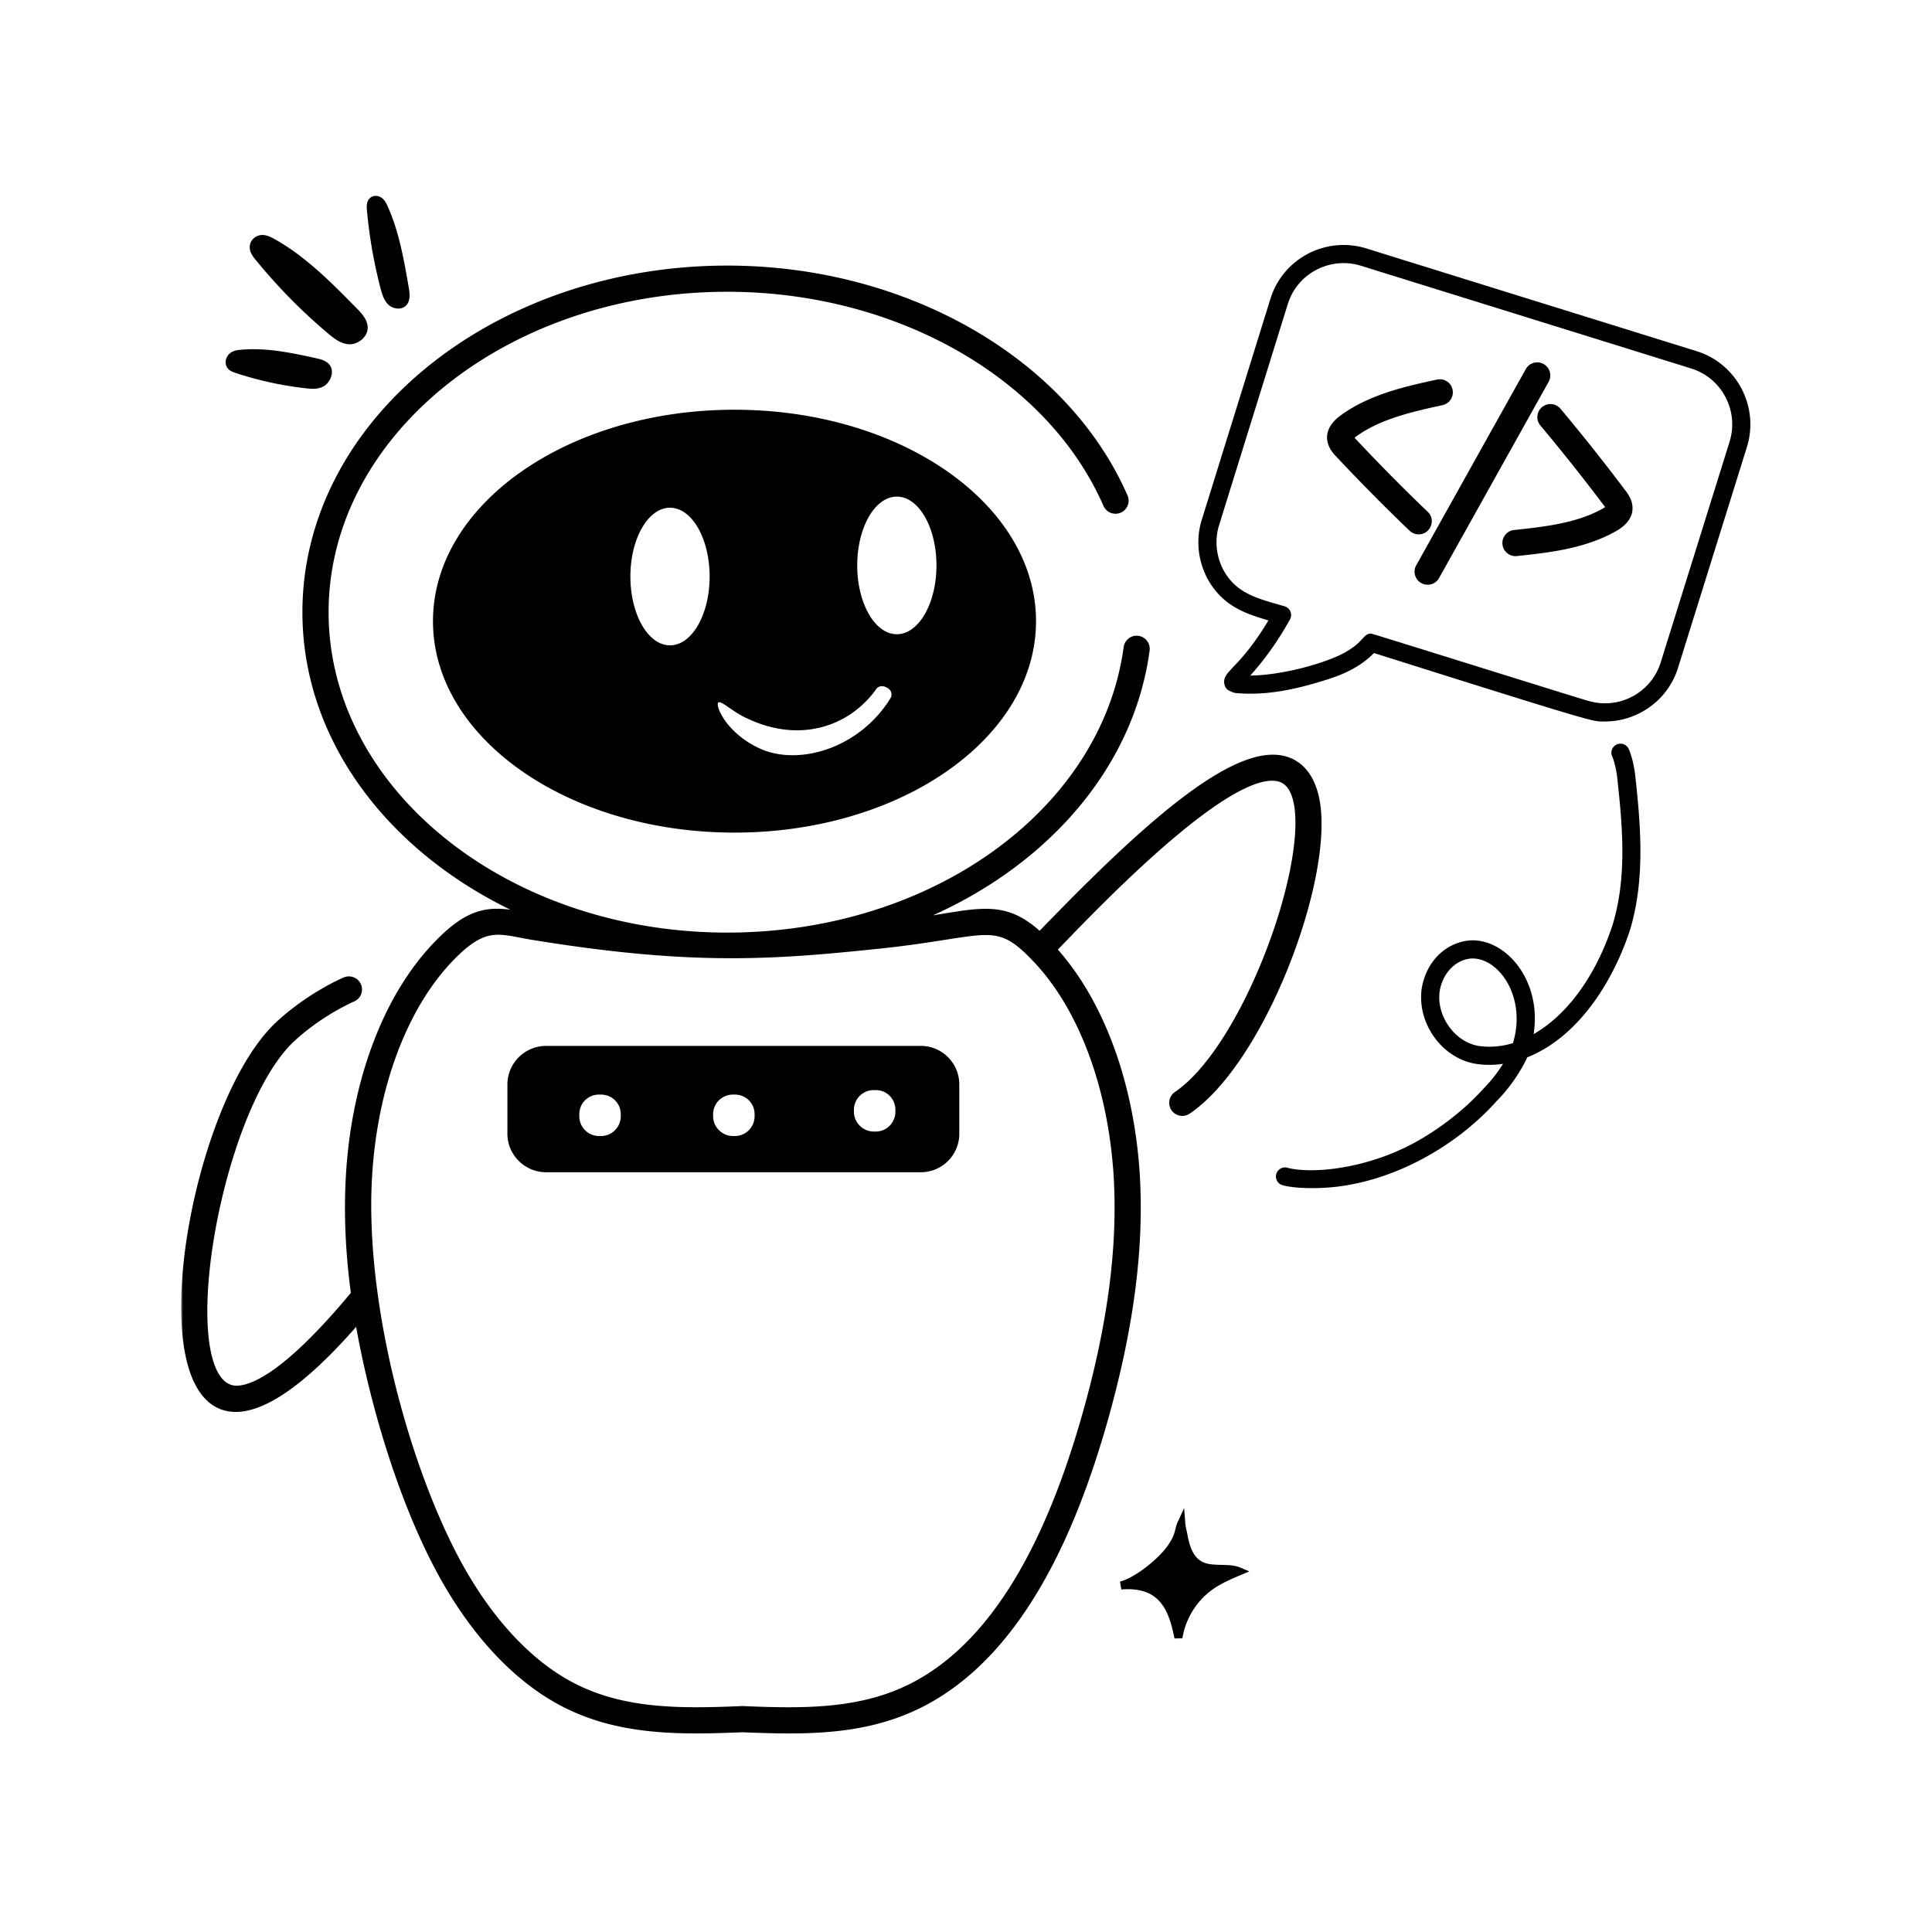 <svg xmlns="http://www.w3.org/2000/svg" fill="none" viewBox="0 0 480 480"><mask fill="#000" id="a" width="361" height="384" x="45" y="47.665" maskUnits="userSpaceOnUse"><path d="M45 47.665h361v384H45z" fill="#fff"/><path d="M111.762 394.282c-11.247-18.882-19.228-46.379-22.65-66.875-60.93 70.965-47.358-47.253-19.71-72.806 7.713-7.138 16.06-10.699 16.411-10.845 1.15-.464 2.47.053 2.95 1.202a2.255 2.255 0 0 1-1.202 2.951c-.076.029-7.995 3.419-15.098 10-18.86 17.428-30.282 84.829-14.523 87.302 3.548.493 12.152-1.823 30.273-23.694-1.422-10.544-1.838-20.501-1.238-30.01 1.443-23.011 9.19-43.534 21.256-56.303 9.292-9.889 14.294-9.008 22.804-7.507 1.03.181 2.111.372 3.258.553-34.406-13.949-58.158-42.803-58.158-76.157 0-46.93 46.906-85.108 104.558-85.108 44.12 0 83.712 22.705 98.517 56.502a2.254 2.254 0 0 1-4.129 1.807c-14.095-32.181-52.027-53.805-94.388-53.805-55.17 0-100.053 36.158-100.053 80.604s44.883 80.606 100.053 80.606c51.177 0 93.942-30.87 99.467-71.805.164-1.229 1.326-2.112 2.534-1.93 1.238.167 2.1 1.3 1.936 2.534-4.151 30.72-28.034 55.991-60.694 68.047 3.892-.469 7.237-1.016 10.186-1.498 10.954-1.792 16.443-2.689 24.212 4.604 24.249-25.138 48.352-47.728 61.154-43.676 2.822.886 6.429 3.496 7.526 10.907 2.868 19.473-13.796 63.617-32.008 75.976a2.261 2.261 0 0 1-3.132-.599 2.258 2.258 0 0 1 .598-3.132c20.176-13.68 39.576-74.501 25.655-78.855-11.904-3.862-44.293 29.775-55.332 41.239l-1.339 1.389c11.666 12.759 19.21 32.94 20.698 55.624 1.162 18.482-1.507 38.759-8.147 61.993-7.577 26.395-20.545 56.955-45.047 69.552-14.054 7.21-28.906 6.925-44.575 6.306-15.507.646-30.44.812-44.216-6.288-10.623-5.472-20.447-15.432-28.407-28.805Zm-.258-155.981c-11.35 12.012-18.652 31.509-20.037 53.487-2.11 33.555 10.476 77.205 24.166 100.189 7.526 12.646 16.723 22.019 26.6 27.11 12.582 6.481 26.565 6.464 42.226 5.777 15.357.666 29.603.792 42.443-5.807 23.15-11.886 35.562-41.664 42.777-66.784 6.493-22.729 9.109-42.507 7.982-60.461-1.448-22.025-8.751-41.528-20.042-53.488-7.743-8.205-10.445-7.781-22.84-5.836-4.609.723-10.558 1.656-18.605 2.434-26.167 2.734-46.032 3.73-83.63-2.375-1.118-.182-2.148-.379-3.116-.564-6.461-1.239-10.103-1.937-17.924 6.318Zm189.405 155.623c-4.313 2.975-7.324 7.772-8.13 12.949-.823-4.105-2.026-8.534-5.406-11.006-2.499-1.827-5.788-2.236-8.871-1.958 3.982-1.004 10.012-5.82 12.484-9.387 1.436-2.078 1.735-3.292 1.996-4.354.132-.536.254-1.034.509-1.584.048.635.183 1.226.32 1.825.083.361.166.724.231 1.101 1.404 8.114 5.491 8.198 9.378 8.279 1.565.032 3.097.064 4.408.619-2.384 1.016-4.786 2.044-6.919 3.516ZM86.876 84.536c-1.734-.043-3.262-1.225-4.655-2.393-6.507-5.46-12.562-11.618-18.062-18.372-.597-.734-1.231-1.622-1.1-2.62.135-1.025 1.08-1.712 1.984-1.764.905-.05 1.768.38 2.58.83 7.648 4.234 14.092 10.776 20.43 17.235.97.99 2.534 2.647 2.27 4.334-.26 1.647-2.12 2.781-3.447 2.75ZM57.13 90.474c-.25-.707.127-1.55.688-1.973.562-.422 1.255-.522 1.922-.587 6.286-.619 12.563.744 18.745 2.1.947.208 2.493.583 2.88 1.766.377 1.154-.438 2.674-1.297 3.226-1.123.722-2.49.632-3.765.494a85.367 85.367 0 0 1-17.605-3.841c-.624-.208-1.323-.497-1.568-1.185Zm43.1-15.327c-.761.816-2.236.557-2.974-.108-.965-.87-1.389-2.291-1.74-3.64a119.053 119.053 0 0 1-3.366-19.327c-.064-.713-.09-1.53.355-2.037.459-.52 1.25-.453 1.78-.042.53.411.858 1.08 1.15 1.733 2.746 6.154 3.95 13.042 5.127 19.832.18 1.04.446 2.751-.332 3.589Z" fill-rule="evenodd" clip-rule="evenodd"/><path d="M332.463 112.477a484.41 484.41 0 0 0 18.441 18.661c.44.417.997.625 1.56.625 2.004 0 3.03-2.468 1.56-3.88-10.086-9.655-16.806-16.963-18.822-19.06 0 0 .123-.448 1.15-1.193 6.299-4.564 14.552-6.364 21.831-7.951a2.251 2.251 0 0 0 1.718-2.68c-.258-1.215-1.431-1.983-2.68-1.72l-.014.004c-7.704 1.68-16.437 3.584-23.495 8.698-3.299 2.385-4.144 5.404-1.249 8.496Zm22.236 31.797c.786 0 1.554-.416 1.965-1.155l27.215-48.745a2.25 2.25 0 0 0-.868-3.065 2.259 2.259 0 0 0-3.061.87l-27.216 48.746c-.846 1.504.261 3.349 1.965 3.349Zm45.416-18.195s-.17.432-1.273 1.059c-6.745 3.851-15.15 4.745-22.564 5.534a2.254 2.254 0 0 0 .481 4.482l.029-.004c7.841-.838 16.732-1.788 24.283-6.1 3.558-2.027 4.702-4.935 2.165-8.308a489.97 489.97 0 0 0-16.306-20.55 2.266 2.266 0 0 0-3.174-.281 2.25 2.25 0 0 0-.275 3.173 489.07 489.07 0 0 1 16.062 20.239c.288.383.481.64.572.756Z"/></mask><path d="M111.762 394.282c-11.247-18.882-19.228-46.379-22.65-66.875-60.93 70.965-47.358-47.253-19.71-72.806 7.713-7.138 16.06-10.699 16.411-10.845 1.15-.464 2.47.053 2.95 1.202a2.255 2.255 0 0 1-1.202 2.951c-.076.029-7.995 3.419-15.098 10-18.86 17.428-30.282 84.829-14.523 87.302 3.548.493 12.152-1.823 30.273-23.694-1.422-10.544-1.838-20.501-1.238-30.01 1.443-23.011 9.19-43.534 21.256-56.303 9.292-9.889 14.294-9.008 22.804-7.507 1.03.181 2.111.372 3.258.553-34.406-13.949-58.158-42.803-58.158-76.157 0-46.93 46.906-85.108 104.558-85.108 44.12 0 83.712 22.705 98.517 56.502a2.254 2.254 0 0 1-4.129 1.807c-14.095-32.181-52.027-53.805-94.388-53.805-55.17 0-100.053 36.158-100.053 80.604s44.883 80.606 100.053 80.606c51.177 0 93.942-30.87 99.467-71.805.164-1.229 1.326-2.112 2.534-1.93 1.238.167 2.1 1.3 1.936 2.534-4.151 30.72-28.034 55.991-60.694 68.047 3.892-.469 7.237-1.016 10.186-1.498 10.954-1.792 16.443-2.689 24.212 4.604 24.249-25.138 48.352-47.728 61.154-43.676 2.822.886 6.429 3.496 7.526 10.907 2.868 19.473-13.796 63.617-32.008 75.976a2.261 2.261 0 0 1-3.132-.599 2.258 2.258 0 0 1 .598-3.132c20.176-13.68 39.576-74.501 25.655-78.855-11.904-3.862-44.293 29.775-55.332 41.239l-1.339 1.389c11.666 12.759 19.21 32.94 20.698 55.624 1.162 18.482-1.507 38.759-8.147 61.993-7.577 26.395-20.545 56.955-45.047 69.552-14.054 7.21-28.906 6.925-44.575 6.306-15.507.646-30.44.812-44.216-6.288-10.623-5.472-20.447-15.432-28.407-28.805Zm-.258-155.981c-11.35 12.012-18.652 31.509-20.037 53.487-2.11 33.555 10.476 77.205 24.166 100.189 7.526 12.646 16.723 22.019 26.6 27.11 12.582 6.481 26.565 6.464 42.226 5.777 15.357.666 29.603.792 42.443-5.807 23.15-11.886 35.562-41.664 42.777-66.784 6.493-22.729 9.109-42.507 7.982-60.461-1.448-22.025-8.751-41.528-20.042-53.488-7.743-8.205-10.445-7.781-22.84-5.836-4.609.723-10.558 1.656-18.605 2.434-26.167 2.734-46.032 3.73-83.63-2.375-1.118-.182-2.148-.379-3.116-.564-6.461-1.239-10.103-1.937-17.924 6.318Zm189.405 155.623c-4.313 2.975-7.324 7.772-8.13 12.949-.823-4.105-2.026-8.534-5.406-11.006-2.499-1.827-5.788-2.236-8.871-1.958 3.982-1.004 10.012-5.82 12.484-9.387 1.436-2.078 1.735-3.292 1.996-4.354.132-.536.254-1.034.509-1.584.048.635.183 1.226.32 1.825.083.361.166.724.231 1.101 1.404 8.114 5.491 8.198 9.378 8.279 1.565.032 3.097.064 4.408.619-2.384 1.016-4.786 2.044-6.919 3.516ZM86.876 84.536c-1.734-.043-3.262-1.225-4.655-2.393-6.507-5.46-12.562-11.618-18.062-18.372-.597-.734-1.231-1.622-1.1-2.62.135-1.025 1.08-1.712 1.984-1.764.905-.05 1.768.38 2.58.83 7.648 4.234 14.092 10.776 20.43 17.235.97.99 2.534 2.647 2.27 4.334-.26 1.647-2.12 2.781-3.447 2.75ZM57.13 90.474c-.25-.707.127-1.55.688-1.973.562-.422 1.255-.522 1.922-.587 6.286-.619 12.563.744 18.745 2.1.947.208 2.493.583 2.88 1.766.377 1.154-.438 2.674-1.297 3.226-1.123.722-2.49.632-3.765.494a85.367 85.367 0 0 1-17.605-3.841c-.624-.208-1.323-.497-1.568-1.185Zm43.1-15.327c-.761.816-2.236.557-2.974-.108-.965-.87-1.389-2.291-1.74-3.64a119.053 119.053 0 0 1-3.366-19.327c-.064-.713-.09-1.53.355-2.037.459-.52 1.25-.453 1.78-.042.53.411.858 1.08 1.15 1.733 2.746 6.154 3.95 13.042 5.127 19.832.18 1.04.446 2.751-.332 3.589Z" fill="#000" fill-rule="evenodd" clip-rule="evenodd"/><path d="M332.463 112.477a484.41 484.41 0 0 0 18.441 18.661c.44.417.997.625 1.56.625 2.004 0 3.03-2.468 1.56-3.88-10.086-9.655-16.806-16.963-18.822-19.06 0 0 .123-.448 1.15-1.193 6.299-4.564 14.552-6.364 21.831-7.951a2.251 2.251 0 0 0 1.718-2.68c-.258-1.215-1.431-1.983-2.68-1.72l-.014.004c-7.704 1.68-16.437 3.584-23.495 8.698-3.299 2.385-4.144 5.404-1.249 8.496Zm22.236 31.797c.786 0 1.554-.416 1.965-1.155l27.215-48.745a2.25 2.25 0 0 0-.868-3.065 2.259 2.259 0 0 0-3.061.87l-27.216 48.746c-.846 1.504.261 3.349 1.965 3.349Zm45.416-18.195s-.17.432-1.273 1.059c-6.745 3.851-15.15 4.745-22.564 5.534a2.254 2.254 0 0 0 .481 4.482l.029-.004c7.841-.838 16.732-1.788 24.283-6.1 3.558-2.027 4.702-4.935 2.165-8.308a489.97 489.97 0 0 0-16.306-20.55 2.266 2.266 0 0 0-3.174-.281 2.25 2.25 0 0 0-.275 3.173 489.07 489.07 0 0 1 16.062 20.239c.288.383.481.64.572.756Z" fill="#000"/><path d="m262.795 234.511-.36-.347-1.339 1.389.36.347.359.348 1.34-1.39-.36-.347ZM357.221 95.28l-.107-.489-.007.002-.007.001.107.489.106.489.008-.002a.13.13 0 0 1 .006-.002l-.106-.488ZM89.111 327.407l.987-.165-.352-2.109-1.393 1.623.759.651Zm22.651 66.875.859-.512-.859.512Zm28.407 28.805.458-.889-.458.889Zm44.216 6.288.039-.999-.04-.002-.041.002.042.999Zm44.575-6.306.457.89h.001l-.458-.89Zm45.047-69.552.961.275.001-.001-.962-.274Zm8.147-61.993.998-.062v-.003l-.998.065ZM261.456 235.9l-.72-.694-.652.676.634.693.738-.675Zm56.671-42.628-.308.951.01.003.298-.954Zm-25.655 78.855-.561-.828-.002.001.563.827Zm-.598 3.132-.829.56.001.002.828-.562Zm3.132.599-.562-.828-.002.001.564.827Zm32.008-75.976.989-.146-.989.146Zm-7.526-10.907-.302.953.003.001.299-.954Zm-61.154 43.676-.684.729.719.675.685-.71-.72-.694Zm-34.398-3.106-.346-.938.466 1.931-.12-.993Zm60.694-68.047.991.134v-.002l-.991-.132Zm-1.936-2.534-.149.989.008.001.007.001.134-.991Zm-2.534 1.93.991.134v-.001l-.991-.133Zm-5.079-35.6-.916.401.001.002.915-.403Zm2.968 1.158-.402-.916-.001.001.403.915Zm1.161-2.965-.916.401.916-.401ZM134.293 228.25l-.157.988.533-1.914-.376.926Zm-26.062 6.954.727.687.002-.002-.729-.685Zm-21.256 56.303.998.063v-.001l-.998-.062Zm1.238 30.01.77.638.28-.337-.06-.434-.99.133ZM57.94 345.211l-.155.988.01.001.008.002.137-.991Zm14.523-87.302.679.735.001-.001-.68-.734Zm15.098-10 .36.933.015-.006.015-.007-.39-.92Zm1.202-2.951-.922.386v.002l.922-.388Zm-2.95-1.202-.374-.928-.01.005.384.923Zm-16.411 10.845.678.734-.678-.734Zm22.066 37.187-.999-.063.999.063Zm20.036-53.487-.726-.688-.001.001.727.687Zm21.04-5.754.16-.987-.16.987Zm83.63 2.375-.097-.995-.007.001.104.994Zm41.445 3.402-.727.687.727-.687Zm20.042 53.488.999-.063-.001-.003-.998.066Zm-7.982 60.461.961.276v-.001l-.961-.275Zm-42.777 66.784-.457-.889h-.001l.458.889Zm-42.443 5.807.043-.999-.043-.002-.044.002.044.999Zm-42.226-5.777-.458.889.458-.889Zm-26.6-27.11.86-.512h-.001l-.859.512Zm177.146 14.896-.981.197 1.969-.043-.988-.154Zm8.13-12.949.567.823h.001l-.568-.823Zm6.919-3.516.393.919 2.166-.924-2.169-.917-.39.922Zm-13.786-8.898-.985.171.985-.171Zm-.551-2.926.997-.075-.29-3.832-1.615 3.487.908.42Zm-2.505 5.938.822.569v-.001l-.822-.568Zm-12.484 9.387-.244-.969.334 1.965-.09-.996Zm8.871 1.958.59-.807-.59.807ZM82.221 82.143l-.642.766.642-.766Zm4.655 2.393-.024 1 .024-1Zm3.446-2.75.988.156-.988-.156Zm-2.269-4.334-.714.7.714-.7Zm-20.43-17.235-.485.875.485-.875Zm-4.564.934-.992-.13.992.13Zm1.1 2.62-.776.631.776-.63Zm-6.341 24.73.602.8-.602-.8Zm-.688 1.973-.942.334.942-.334Zm1.568 1.185-.316.948h.001l.315-.948Zm17.605 3.84-.108.995.108-.994Zm3.765-.493.54.842-.54-.842Zm1.297-3.226.95-.31v-.001l-.95.31Zm-2.88-1.766.215-.977-.215.977Zm-18.745-2.1.098.995-.098-.995ZM97.256 75.04l.67-.743-.67.743Zm2.974.108.731.682.001-.001-.732-.681Zm.332-3.589.985-.17-.985.17Zm-5.127-19.832.913-.408-.913.408Zm-1.15-1.733.613-.79-.613.79Zm-1.78.042-.75-.661.75.661Zm-.355 2.037.996-.09-.996.09Zm3.365 19.326.968-.252-.968.252Zm236.948 41.079-.73.684.73-.684Zm18.441 18.661-.692.723.004.004.688-.727Zm3.12-3.255.693-.721-.001-.001-.692.722Zm-18.822-19.06-.964-.265-.151.549.394.409.721-.693Zm1.15-1.193-.587-.81h-.001l.588.81Zm21.831-7.951-.213-.977.213.977Zm1.718-2.68-.978.207.001.004.977-.212Zm-2.68-1.72-.207-.978-.007.002.214.977Zm-23.509 8.702.586.811.001-.001-.587-.81Zm49.769 1.103.766-.642-.002-.003-.764.645Zm16.634 20.995.93.368.21-.531-.351-.45-.789.613Zm-1.273 1.059-.494-.869-.001.001.495.868Zm-22.564 5.534-.106-.994.106.994Zm-2 2.478-.995.104v.002l.995-.106Zm2.481 2.004-.106-.995h-.001l.107.995Zm24.312-6.104-.495-.868h-.001l.496.868Zm2.165-8.308-.8.6v.001l.8-.601Zm-16.306-20.55-.767.642v.001l.767-.643Zm-3.174-.281-.637-.771-.007.006.644.765Zm-27.092 41.208-.873-.488-.001.002.874.486Zm27.215-48.745-.871-.49-.002.002.873.488Zm-.868-3.065.489-.873h-.002l-.487.873Zm-3.061.87.873.488.001-.003-.874-.484Zm-27.216 48.746.871.49.002-.002-.873-.488Zm-221.699 86.772.174-.985-.174.985Zm103.087.35.161.987-.161-.987Zm28.673 6.464.72.694-.72-.694Zm-28.016-2.023.155.988-.155-.988Zm-105.351-.505.188-.983-.188.983Zm163.554 148.185.971.239-.971-.239Zm.829.241.975-.223-.975.223Zm9.609 9.38-.021 1 .021-1Zm96.123-264.466-.799.601.799-.601Zm-22.755 11.827.106.995-.106-.995Zm-19.581-41.867.213.977-.213-.977ZM89.112 327.407l-.986.165c3.432 20.563 11.443 48.193 22.777 67.221l.859-.511.859-.512c-11.16-18.736-19.112-46.099-22.523-66.528l-.986.165Zm22.65 66.875-.859.511c8.027 13.487 17.976 23.603 28.808 29.183l.458-.889.458-.889c-10.413-5.364-20.114-15.168-28.006-28.428l-.859.512Zm28.407 28.805-.458.889c14.039 7.236 29.226 7.043 44.715 6.398l-.041-.999-.042-.999c-15.524.647-30.203.787-43.716-6.178l-.458.889Zm44.216 6.288-.04.999c15.646.618 30.753.93 45.072-6.415l-.457-.89-.456-.889c-13.791 7.074-28.387 6.815-44.08 6.196l-.039.999Zm44.575-6.306.458.89c12.48-6.417 21.969-17.379 29.277-29.99 7.31-12.614 12.473-26.94 16.273-40.177l-.961-.275-.961-.276c-3.777 13.158-8.887 27.31-16.081 39.725-7.196 12.417-16.441 23.033-28.462 29.214l.457.889Zm45.047-69.552.962.274c6.662-23.311 9.354-43.705 8.183-62.329l-.998.062-.998.063c1.153 18.339-1.493 38.499-8.11 61.655l.961.275Zm8.147-61.993.998-.065c-1.498-22.842-9.097-43.262-20.958-56.233l-.738.674-.738.675c11.472 12.545 18.96 32.487 20.439 55.015l.997-.066Zm35.973-98.252-.298.954c1.342.42 2.383 1.536 3.08 3.463.702 1.94 1.007 4.586.92 7.79-.173 6.397-1.895 14.735-4.695 23.416-2.797 8.672-6.651 17.627-11.05 25.252-4.413 7.65-9.317 13.86-14.173 17.152l.561.828.561.828c5.232-3.548 10.319-10.071 14.783-17.808 4.478-7.763 8.387-16.85 11.222-25.638 2.831-8.778 4.61-17.317 4.79-23.976.09-3.324-.216-6.251-1.038-8.524-.828-2.286-2.226-4.023-4.364-4.692l-.299.955Zm-25.655 78.855-.563-.827a3.26 3.26 0 0 0-.864 4.519l.829-.56.828-.56a1.259 1.259 0 0 1 .332-1.745l-.562-.827Zm-.598 3.132-.828.562a3.262 3.262 0 0 0 4.523.863l-.563-.826-.564-.827a1.26 1.26 0 0 1-1.741-.333l-.827.561Zm3.132.599.561.827c4.706-3.193 9.248-8.389 13.361-14.623 4.122-6.246 7.852-13.592 10.914-21.149 3.062-7.557 5.464-15.345 6.921-22.482 1.454-7.121 1.981-13.662 1.24-18.695l-.989.146-.99.146c.693 4.703.213 10.983-1.22 18.003-1.43 7.002-3.794 14.673-6.816 22.131-3.022 7.459-6.694 14.683-10.729 20.798-4.043 6.128-8.414 11.084-12.815 14.07l.562.828Zm32.008-75.976.989-.146c-.569-3.847-1.804-6.533-3.334-8.39-1.532-1.86-3.313-2.833-4.881-3.325l-.3.954-.299.954c1.253.394 2.686 1.169 3.937 2.688 1.253 1.522 2.371 3.847 2.898 7.411l.99-.146Zm-7.526-10.907.302-.953c-3.54-1.12-7.72-.363-12.249 1.617-4.547 1.988-9.593 5.274-14.951 9.438-10.719 8.332-22.85 20.31-34.976 32.88l.72.694.72.694c12.124-12.568 24.168-24.453 34.763-32.689 5.3-4.118 10.196-7.291 14.526-9.185 4.349-1.901 7.982-2.448 10.843-1.543l.302-.953Zm-95.552 40.57.346.938c32.915-12.15 57.127-37.676 61.339-68.851l-.991-.134-.991-.134c-4.089 30.265-27.643 55.28-60.049 67.243l.346.938Zm60.694-68.047.991.132a3.254 3.254 0 0 0-2.793-3.657l-.134.991-.134.991c.691.094 1.17.723 1.078 1.411l.992.132Zm-1.936-2.534.149-.989c-1.773-.266-3.437 1.016-3.674 2.787l.991.132.991.133c.092-.687.75-1.171 1.394-1.074l.149-.989Zm-2.534 1.93-.991-.134c-5.437 40.285-47.627 70.939-98.476 70.939v2c51.504 0 94.845-31.085 100.458-72.671l-.991-.134Zm-99.467 71.805v-1c-54.831 0-99.053-35.904-99.053-79.606h-2c0 45.189 45.543 81.606 101.053 81.606v-1ZM80.64 152.093h1c0-43.702 44.222-79.604 99.053-79.604v-2c-55.51 0-101.053 36.415-101.053 81.604h1Zm100.053-80.604v1c42.065 0 79.573 21.473 93.472 53.206l.916-.401.916-.402c-14.292-32.63-52.648-54.403-95.304-54.403v1Zm94.388 53.805-.915.403a3.257 3.257 0 0 0 4.285 1.67l-.402-.915-.403-.915a1.259 1.259 0 0 1-1.65-.647l-.915.404Zm2.968 1.158.401.916a3.253 3.253 0 0 0 1.676-4.282l-.916.401-.916.401c.276.63-.013 1.37-.647 1.648l.402.916Zm1.161-2.965.916-.401c-14.999-34.242-55.012-57.101-99.433-57.101v2c43.82 0 82.991 22.551 97.601 55.903l.916-.401Zm-98.517-56.502v-1c-58.002 0-105.558 38.443-105.558 86.108h2c0-46.195 46.257-84.108 103.558-84.108v-1ZM76.135 152.093h-1c0 33.867 24.108 63.026 58.782 77.084l.376-.927.376-.926c-34.138-13.841-57.534-42.39-57.534-75.231h-1Zm32.096 83.111-.727-.687c-12.27 12.986-20.075 33.757-21.528 56.927l.999.063.998.062c1.433-22.85 9.125-43.126 20.985-55.678l-.727-.687Zm-21.256 56.303-.998-.063c-.605 9.582-.185 19.606 1.245 30.207l.99-.134.992-.133c-1.415-10.487-1.826-20.378-1.231-29.814l-.998-.063Zm1.238 30.01-.77-.638c-9.03 10.899-15.64 16.865-20.387 20.04-4.751 3.179-7.54 3.501-8.978 3.302l-.138.99-.137.991c2.11.293 5.396-.296 10.365-3.62 4.972-3.327 11.724-9.454 20.815-20.427l-.77-.638ZM57.94 345.211l.156-.988c-1.567-.246-2.888-1.298-3.953-3.239-1.073-1.957-1.824-4.719-2.242-8.128-.834-6.807-.308-15.904 1.305-25.523 1.611-9.608 4.298-19.676 7.746-28.411 3.458-8.763 7.641-16.075 12.19-20.278l-.679-.735-.678-.734c-4.881 4.51-9.199 12.158-12.694 21.012-3.505 8.881-6.226 19.086-7.858 28.816-1.63 9.718-2.183 19.025-1.317 26.096.433 3.53 1.228 6.575 2.473 8.846 1.254 2.286 3.023 3.881 5.396 4.254l.155-.988Zm14.523-87.302.68.734c6.982-6.469 14.778-9.801 14.777-9.801l-.359-.933-.359-.934c-.153.059-8.194 3.507-15.418 10.201l.68.733Zm15.098-10 .39.92a3.253 3.253 0 0 0 1.734-4.258l-.922.387-.921.388a1.255 1.255 0 0 1-.67 1.642l.39.921Zm1.202-2.951.923-.386c-.702-1.677-2.612-2.402-4.247-1.744l.374.928.374.927c.665-.268 1.394.039 1.654.661l.922-.386Zm-2.95-1.202-.384-.923c-.4.166-8.87 3.781-16.707 11.034l.68.734.679.734c7.588-7.023 15.812-10.529 16.117-10.656l-.385-.923Zm-16.411 10.845-.68-.734c-7.11 6.571-13.205 18.96-17.428 32.573-4.233 13.647-6.641 28.715-6.253 40.79.194 6.031 1.087 11.388 2.851 15.461 1.768 4.082 4.475 7.004 8.333 7.848 3.813.835 8.455-.428 13.957-3.999 5.519-3.582 12.042-9.576 19.689-18.481l-.76-.652-.758-.651c-7.586 8.835-13.967 14.671-19.26 18.107-5.31 3.447-9.388 4.391-12.44 3.723-3.005-.658-5.306-2.949-6.926-6.69-1.623-3.748-2.497-8.823-2.687-14.73-.38-11.803 1.98-26.646 6.164-40.133 4.195-13.522 10.163-25.493 16.876-31.698l-.678-.734Zm22.066 37.187.998.063c1.374-21.823 8.622-41.07 19.765-52.863l-.727-.687-.727-.687c-11.557 12.232-18.913 31.978-20.308 54.111l.999.063Zm41.076-59.241-.161.987c37.705 6.122 57.661 5.124 83.894 2.383l-.103-.995-.104-.994c-26.1 2.727-45.874 3.719-83.366-2.368l-.16.987Zm125.075 5.777-.727.687c11.084 11.74 18.333 30.994 19.772 52.866l.997-.065.998-.066c-1.458-22.177-8.815-41.929-20.313-54.108l-.727.686Zm20.042 53.488-.998.062c1.118 17.811-1.475 37.472-7.946 60.124l.962.275.961.275c6.515-22.806 9.155-42.701 8.02-60.799l-.999.063Zm-7.982 60.461-.962-.276c-3.596 12.523-8.477 26.162-15.319 38.135-6.846 11.977-15.614 22.214-26.953 28.036l.457.889.456.89c11.811-6.064 20.824-16.66 27.776-28.823 6.955-12.168 11.888-25.978 15.506-38.575l-.961-.276Zm-42.777 66.784-.458-.889c-12.574 6.462-26.565 6.364-41.942 5.697l-.043.999-.043.999c15.336.665 29.838.818 42.943-5.916l-.457-.89Zm-42.443 5.807-.044-.999c-15.677.687-29.407.678-41.724-5.667l-.458.889-.458.889c12.846 6.617 27.083 6.573 42.728 5.887l-.044-.999Zm-42.226-5.777.458-.889c-9.665-4.982-18.738-14.197-26.198-26.733l-.86.512-.859.511c7.591 12.756 16.911 22.287 27.001 27.488l.458-.889Zm-26.6-27.11.859-.512c-6.782-11.388-13.32-27.95-17.898-45.866-4.578-17.915-7.176-37.107-6.128-53.748l-.998-.063-.999-.063c-1.064 16.913 1.576 36.324 6.187 54.369 4.611 18.044 11.211 34.798 18.118 46.394l.859-.511Zm177.146 14.896.988.154c.764-4.906 3.623-9.461 7.709-12.28l-.567-.823-.568-.823c-4.539 3.131-7.702 8.17-8.55 13.619l.988.153Zm8.13-12.949.568.823c2.036-1.406 4.344-2.396 6.744-3.42l-.393-.919-.392-.92c-2.369 1.01-4.865 2.074-7.095 3.613l.568.823Zm-9.923-9.402-.822-.57c-1.158 1.671-3.198 3.694-5.462 5.431-2.277 1.747-4.651 3.104-6.444 3.557l.244.969.245.97c2.188-.552 4.82-2.105 7.172-3.909 2.365-1.814 4.575-3.982 5.889-5.879l-.822-.569Zm-12.484 9.387.09.996c2.963-.268 5.969.144 8.19 1.769l.591-.807.59-.807c-2.776-2.03-6.349-2.436-9.551-2.147l.09.996Zm8.871 1.958-.591.807c3.03 2.216 4.187 6.258 5.016 10.396l.981-.197.981-.196c-.817-4.074-2.067-8.889-5.797-11.617l-.59.807ZM82.221 82.143l-.642.766c1.35 1.132 3.137 2.574 5.273 2.626l.024-1 .025-.999c-1.332-.033-2.601-.955-4.037-2.16l-.643.767Zm4.655 2.393-.023 1c.927.022 1.934-.351 2.737-.939.81-.592 1.538-1.499 1.72-2.655l-.988-.156-.988-.155c-.077.49-.408.974-.925 1.352-.524.384-1.11.563-1.509.553l-.024 1Zm3.446-2.75.988.155c.188-1.195-.283-2.287-.817-3.122-.54-.846-1.241-1.573-1.726-2.067l-.714.7-.714.7c.486.496 1.052 1.092 1.47 1.744.424.663.603 1.244.525 1.735l.988.155Zm-2.269-4.334.714-.7c-6.319-6.439-12.862-13.093-20.66-17.41l-.484.875-.484.875c7.498 4.151 13.842 10.581 20.2 17.06l.714-.7Zm-20.43-17.235.485-.874c-.79-.439-1.892-1.024-3.121-.954l.056.998.057.999c.58-.033 1.205.244 2.038.706l.485-.875Zm-2.58-.83-.056-.998c-1.292.073-2.71 1.045-2.92 2.631l.992.13.991.131c.061-.462.534-.866 1.05-.895l-.056-.998Zm-1.984 1.764-.992-.13c-.194 1.476.748 2.682 1.316 3.381l.776-.63.775-.632c-.625-.769-.952-1.34-.884-1.859l-.991-.13Zm1.1 2.62-.776.632c5.54 6.8 11.639 13.005 18.196 18.506l.642-.766.643-.767c-6.457-5.417-12.469-11.53-17.93-18.236l-.775.631Zm-6.341 24.73-.601-.798c-.814.612-1.463 1.884-1.03 3.105l.943-.334.943-.335c-.068-.192.038-.607.346-.839l-.601-.799Zm-.688 1.973-.942.335c.426 1.198 1.612 1.605 2.194 1.799l.316-.95.315-.948c-.299-.1-.526-.191-.696-.302-.154-.1-.215-.186-.245-.27l-.942.336Zm1.568 1.185-.315.949a86.364 86.364 0 0 0 17.812 3.886l.108-.994.108-.994a84.37 84.37 0 0 1-17.399-3.797l-.314.95Zm17.605 3.84-.108.995c1.243.135 2.957.29 4.414-.646l-.541-.842-.54-.84c-.789.506-1.808.482-3.117.34l-.108.994Zm3.765-.493.54.841c.63-.404 1.161-1.094 1.485-1.822.324-.727.514-1.662.223-2.556l-.951.31-.95.311c.084.26.056.662-.149 1.122-.204.459-.51.806-.739.953l.541.841Zm1.297-3.226.95-.311c-.314-.96-1.076-1.514-1.745-1.838-.67-.324-1.4-.49-1.87-.594l-.215.977-.215.977c.476.104.994.23 1.43.44.437.213.642.437.715.66l.95-.311Zm-2.88-1.766.214-.977c-6.155-1.35-12.587-2.755-19.057-2.118l.098.995.098.995c6.102-.6 12.224.72 18.433 2.082l.214-.977Zm-18.745-2.1-.097-.995c-.66.065-1.617.174-2.427.784l.602.798.602.8c.313-.237.743-.326 1.418-.392l-.098-.995ZM97.256 75.04l-.67.742c.548.494 1.314.802 2.066.864.757.062 1.657-.117 2.309-.816l-.731-.682-.731-.683c-.11.118-.327.217-.683.188-.36-.03-.7-.184-.89-.356l-.67.743Zm2.974.108.732.68c.65-.699.784-1.655.793-2.386.01-.765-.118-1.536-.208-2.053l-.985.17-.985.17c.09.523.185 1.128.178 1.688-.007.594-.129.911-.257 1.05l.732.68Zm.332-3.589.985-.17c-1.172-6.768-2.394-13.782-5.199-20.07l-.913.408-.913.407c2.686 6.021 3.875 12.783 5.055 19.596l.985-.17Zm-5.127-19.832.913-.408c-.28-.627-.695-1.529-1.45-2.115l-.613.79-.613.79c.305.237.547.673.85 1.35l.913-.407Zm-1.15-1.733.613-.79c-.79-.611-2.216-.88-3.143.17l.75.662.75.661c.01-.011.029-.032.103-.031.089 0 .21.038.315.119l.612-.79Zm-1.78.042-.75-.66c-.41.464-.559 1.021-.612 1.487-.054.465-.022.934.011 1.3l.996-.09.996-.09c-.031-.347-.045-.643-.016-.892.028-.248.089-.353.126-.395l-.751-.66Zm-.355 2.037-.996.09a120.055 120.055 0 0 0 3.394 19.49l.968-.254.967-.252a118.06 118.06 0 0 1-3.337-19.164l-.996.09Zm3.365 19.326-.967.253c.34 1.302.817 3.03 2.039 4.13l.669-.742.67-.743c-.709-.638-1.079-1.754-1.443-3.15l-.968.252Zm236.948 41.079-.73.684a487.138 487.138 0 0 0 18.479 18.7l.692-.723.692-.722a484.564 484.564 0 0 1-18.403-18.622l-.73.683Zm18.441 18.661-.688.727a3.26 3.26 0 0 0 2.248.898v-2c-.313 0-.623-.114-.873-.351l-.687.726Zm1.56.625v1c2.89 0 4.383-3.554 2.253-5.601l-.693.721-.693.721c.81.778.252 2.159-.867 2.159v1Zm1.56-3.88.692-.722c-10.066-9.637-16.764-16.921-18.793-19.031l-.721.693-.721.693c2.004 2.084 8.746 9.415 18.852 19.089l.691-.722Zm-18.822-19.06c.964.265.964.266.964.267l-.001.001-.001.003-.001.006a.084.084 0 0 0-.004.012.103.103 0 0 1-.007.021.258.258 0 0 1-.012.034l-.013.031c-.003.005.011-.022.055-.08.09-.116.304-.35.757-.679l-.587-.809-.588-.81c-.574.417-.934.779-1.163 1.073a2.492 2.492 0 0 0-.253.392 1.61 1.61 0 0 0-.103.247l-.004.013a.014.014 0 0 1-.002.007l-.001.003v.002l.964.266Zm1.15-1.193.586.809c6.1-4.418 14.134-6.187 21.458-7.783l-.213-.977-.213-.977c-7.235 1.577-15.706 3.41-22.205 8.118l.587.81Zm21.831-7.951.212.977a3.252 3.252 0 0 0 2.484-3.87l-.978.212-.977.212a1.251 1.251 0 0 1-.954 1.492l.213.977Zm1.718-2.68.979-.209c-.375-1.76-2.083-2.865-3.866-2.489l.207.979.207.978c.715-.151 1.353.28 1.495.948l.978-.208Zm-26.189 6.982-.586-.81c-1.758 1.271-3.019 2.82-3.345 4.614-.335 1.84.358 3.673 1.952 5.376l.73-.684.73-.683c-1.301-1.39-1.633-2.612-1.444-3.651.197-1.085 1.007-2.237 2.549-3.351l-.586-.811Zm66.403 22.098c-.93-.367-.93-.367-.929-.368v-.002l.001-.003.003-.006.005-.011.009-.021.016-.032a.34.34 0 0 1 .017-.031c.003-.005-.013.021-.063.073-.102.105-.34.314-.826.591l.494.869.495.869c.616-.35 1.014-.67 1.274-.938.13-.134.225-.256.295-.361a1.808 1.808 0 0 0 .116-.207l.013-.028.005-.014.003-.006.001-.003.001-.002-.93-.369Zm-1.273 1.059-.495-.868c-6.531 3.728-14.715 4.614-22.175 5.408l.106.994.106.995c7.368-.784 15.994-1.687 22.954-5.66l-.496-.869Zm-22.564 5.534-.106-.994a3.254 3.254 0 0 0-2.889 3.576l.995-.104.994-.103a1.255 1.255 0 0 1 1.112-1.38l-.106-.995Zm-2 2.478-.995.106a3.257 3.257 0 0 0 3.582 2.892l-.106-.994-.107-.995a1.256 1.256 0 0 1-1.38-1.114l-.994.105Zm26.793-4.1.495.869c1.895-1.079 3.316-2.487 3.832-4.235.529-1.793.033-3.687-1.363-5.543l-.799.601-.8.601c1.141 1.516 1.342 2.763 1.044 3.775-.312 1.055-1.241 2.116-2.904 3.064l.495.868Zm2.165-8.308.799-.6a490.496 490.496 0 0 0-16.339-20.592l-.766.642-.767.643a487.779 487.779 0 0 1 16.273 20.507l.8-.6Zm-16.306-20.55.766-.641c-1.157-1.383-3.211-1.541-4.577-.411l.637.771.638.77a1.266 1.266 0 0 1 1.769.153l.767-.642Zm-3.174-.281-.644-.765a3.251 3.251 0 0 0-.396 4.583l.765-.645.764-.645a1.251 1.251 0 0 1 .156-1.764l-.645-.764Zm-29.057 42.363v1a3.25 3.25 0 0 0 2.839-1.67l-.874-.485-.874-.486a1.25 1.25 0 0 1-1.091.641v1Zm1.965-1.155.873.487 27.216-48.745-.874-.487-.873-.488-27.215 48.745.873.488Zm27.215-48.745.872.49a3.25 3.25 0 0 0-1.251-4.428l-.489.873-.488.873a1.25 1.25 0 0 1 .485 1.702l.871.49Zm-.868-3.065.487-.873c-1.542-.86-3.546-.324-4.423 1.26l.875.484.874.484a1.26 1.26 0 0 1 1.7-.482l.487-.873Zm-3.061.87-.874-.487-27.215 48.746.873.487.873.488 27.216-48.746-.873-.487Zm-27.216 48.746-.872-.49c-1.226 2.182.381 4.839 2.837 4.839v-2c-.952 0-1.558-1.032-1.094-1.859l-.871-.49Zm-244.503 94.279.729.685c4.583-4.878 7.993-6.973 11.198-7.737 3.238-.772 6.404-.229 10.704.529l.173-.984.174-.985c-4.211-.743-7.802-1.39-11.515-.506-3.746.893-7.483 3.302-12.192 8.313l.729.685Zm22.804-7.507-.173.984c1.029.182 2.118.374 3.274.557l.157-.988.156-.987c-1.136-.18-2.209-.37-3.24-.551l-.174.985Zm92.901 1.848.12.993c3.915-.472 7.279-1.022 10.227-1.504l-.161-.987-.162-.987c-2.949.482-6.275 1.026-10.144 1.492l.12.993Zm10.186-1.498.161.987c5.524-.904 9.476-1.541 13.015-1.1 3.456.432 6.583 1.908 10.352 5.446l.684-.729.684-.729c-4-3.756-7.503-5.477-11.472-5.972-3.886-.485-8.156.222-13.586 1.11l.162.987Zm84.005-34.775.309-.952c-1.749-.567-3.776-.418-5.921.182-2.154.602-4.518 1.686-6.999 3.104-4.963 2.835-10.528 7.082-16.029 11.777-11.007 9.396-21.896 20.706-27.412 26.434l.72.694.72.694c5.523-5.736 16.348-16.977 27.271-26.3 5.465-4.665 10.919-8.819 15.722-11.563 2.402-1.372 4.608-2.372 6.546-2.914 1.948-.545 3.538-.603 4.765-.205l.308-.951Zm-60.508 45.052.727-.686c-3.896-4.129-6.686-6.273-10.195-7.016-3.416-.724-7.408-.082-13.527.878l.155.988.155.988c6.276-.985 9.833-1.527 12.802-.898 2.877.61 5.309 2.357 9.156 6.433l.727-.687Zm-22.84-5.836-.155-.988c-4.605.723-10.53 1.652-18.547 2.427l.097.995.096.996c8.078-.781 14.052-1.719 18.664-2.442l-.155-.988Zm-102.235.059.16-.987a107.125 107.125 0 0 1-3.088-.56l-.188.983-.188.982c.966.185 2.01.385 3.143.569l.161-.987Zm-3.116-.564.188-.983c-3.186-.61-5.94-1.155-8.892-.386-2.965.773-5.988 2.822-9.946 6.999l.726.688.726.688c3.863-4.078 6.571-5.807 8.998-6.439 2.44-.636 4.738-.213 8.012.415l.188-.982Zm161.558 152.539.822.568c1.529-2.21 1.866-3.549 2.145-4.683l-.971-.239-.971-.239c-.243.99-.503 2.079-1.848 4.024l.823.569Zm1.996-4.354.971.239c.133-.542.236-.951.445-1.403l-.907-.42-.908-.42c-.3.649-.442 1.235-.572 1.765l.971.239Zm.509-1.584-.997.076c.054.721.208 1.383.343 1.973l.974-.224.975-.223c-.139-.609-.256-1.128-.298-1.677l-.997.075Zm.32 1.825-.974.224c.083.364.16.701.22 1.048l.985-.171.986-.17a21.81 21.81 0 0 0-.242-1.154l-.975.223Zm.231 1.101-.985.171c.727 4.205 2.195 6.576 4.215 7.831 1.956 1.214 4.239 1.238 6.127 1.277l.021-1 .021-1c-1.998-.041-3.702-.1-5.113-.976-1.346-.836-2.624-2.565-3.3-6.473l-.986.17Zm9.378 8.279-.021 1c1.612.033 2.938.074 4.04.54l.389-.921.39-.922c-1.522-.643-3.259-.665-4.777-.697l-.021 1Zm96.123-264.466.799-.602c-1.893-2.515-7.886-10.481-16.095-20.279l-.766.642-.767.642c8.176 9.758 14.144 17.692 16.03 20.198l.799-.601Zm1.528 5.727-.496-.868c-7.339 4.191-16.016 5.132-23.893 5.974l.106.994.106.995c7.804-.834 16.91-1.794 24.673-6.226l-.496-.869Zm-24.283 6.1-.106-.994-.029.003.106.995.106.994.029-.003-.106-.995Zm23.327-11.071.789-.613c-.084-.109-.27-.356-.562-.745l-.799.602-.799.601c.284.378.484.644.582.769l.789-.614ZM261.456 235.9l.72.694 1.339-1.389-.72-.694-.72-.694-1.339 1.389.72.694Zm95.765-140.62-.214-.977-.014.003.214.977.213.977.014-.003-.213-.977Zm-.014.003-.213-.977c-7.668 1.672-16.614 3.608-23.869 8.866l.587.809.587.81c6.86-4.972 15.381-6.843 23.121-8.531l-.213-.977Z" fill="#000" mask="url(#a)"/><path d="m315.633 74.245-17.028 54.805c-1.507 4.786-1.055 9.93 1.267 14.484l.018.036c3.834 7.207 9.94 8.969 15.25 10.575-7.067 11.772-11.171 12.443-11.003 15.417.047.763.398 1.443.815 1.76.281.276 1.455.733 1.836.833 8.03.818 15.76-1.135 21.573-2.906 4.911-1.44 9.354-3.31 12.998-7.004 57.227 18.058 54.322 17.004 57.405 17.004 3.05 0 6.071-.739 8.84-2.196a18.859 18.859 0 0 0 9.314-11.189l17.104-54.816c3.097-10.033-2.522-20.714-12.529-23.808l-82.04-25.52c-10.075-3.093-20.714 2.49-23.82 12.525Zm22.482-8.223 82.041 25.52c7.637 2.364 11.924 10.518 9.561 18.169l-17.104 54.816c-2.345 7.587-10.408 11.959-18.242 9.537-3.083-.87-53.386-16.649-53.698-16.649-1.967 0-1.805 1.903-5.96 4.355-3.949 2.493-15.222 5.957-24.095 6.077 3.76-4.185 7.074-8.875 9.877-13.975a2.256 2.256 0 0 0-1.36-3.249c-6.81-1.953-12.055-3.15-15.256-9.153-1.778-3.49-2.124-7.423-.974-11.077l17.033-54.813c2.395-7.749 10.603-11.902 18.177-9.558ZM135.678 291.236h93.105c5.274 0 9.552-4.28 9.552-9.552v-12.221c0-5.334-4.278-9.613-9.552-9.613h-93.105c-5.273 0-9.615 4.279-9.615 9.613v12.221c0 5.272 4.342 9.552 9.615 9.552Zm76.481-15.507c0-2.73 2.234-4.9 4.901-4.9h.557c2.668 0 4.839 2.17 4.839 4.9v.496c0 2.667-2.171 4.9-4.839 4.9h-.557c-2.667 0-4.901-2.233-4.901-4.9v-.496Zm-34.984 1.055c0-2.668 2.233-4.839 4.9-4.839h.497c2.729 0 4.9 2.171 4.9 4.839v.558c0 2.668-2.171 4.899-4.9 4.899h-.497c-2.667 0-4.9-2.231-4.9-4.899v-.558Zm-33.247 0c0-2.668 2.17-4.839 4.9-4.839h.496c2.729 0 4.9 2.171 4.9 4.839v.558c0 2.668-2.171 4.899-4.9 4.899h-.496c-2.73 0-4.9-2.231-4.9-4.899v-.558Zm-36.355-122.456c0 29.012 33.54 52.53 74.911 52.53 41.372 0 74.91-23.518 74.91-52.53s-33.538-52.531-74.91-52.531c-41.371 0-74.911 23.519-74.911 52.531Zm58.887 6.004c-5.435 0-9.841-7.652-9.841-17.092 0-9.441 4.406-17.094 9.841-17.094 5.436 0 9.843 7.653 9.843 17.094 0 9.44-4.407 17.092-9.843 17.092Zm56.358-36.949c5.436 0 9.843 7.653 9.843 17.094 0 9.44-4.407 17.093-9.843 17.093-5.435 0-9.841-7.653-9.841-17.093 0-9.441 4.406-17.094 9.841-17.094Zm-5.06 47.732c.154-.233 1.056-1.138 2.63-.259 1.569.877 1.063 2.291.878 2.568-7.77 12.627-22.969 16.967-32.592 12.497-8.405-3.894-11.125-10.898-10.172-11.402.767-.465 3.671 2.468 7.245 4.018 13.146 6.226 25.465 1.839 32.011-7.422Zm132.053 113.628c-11.747 5.889-24.328 6.881-29.978 5.379a2.237 2.237 0 0 0-2.751 1.601 2.25 2.25 0 0 0 1.601 2.751c2.843.749 7.07.789 10.012.645 15.827-.744 32.41-9.536 43.206-21.626 3.918-3.936 6.616-8.693 7.543-10.804 12.661-5.01 21.464-18.909 25.655-32.055 3.584-12.382 2.587-25.116 1.15-38.14-.094-.939-.593-4.124-1.584-6.385a2.26 2.26 0 0 0-2.974-1.156 2.255 2.255 0 0 0-1.155 2.968c.715 1.619 1.149 4.253 1.232 5.048 1.442 13.056 2.363 24.808-.98 36.351-3.577 11.23-10.225 22.1-19.761 27.609 2.273-14.461-8.535-25.545-17.989-22.917-4.399 1.203-7.772 4.581-9.256 9.244-2.85 8.657 3.109 19.184 12.576 20.999 2.317.387 4.68.399 7.062.053-1.138 1.824-2.734 4.018-4.792 6.094-4.98 5.572-12.013 10.933-18.817 14.341Zm17.338-24.922c-6.63-1.271-11.108-9.035-9.079-15.18 1.356-4.257 4.785-6.511 7.807-6.511 6.633 0 13.433 9.739 10.012 21.034-2.944.885-5.918 1.114-8.74.657Z" fill="#000"/></svg>